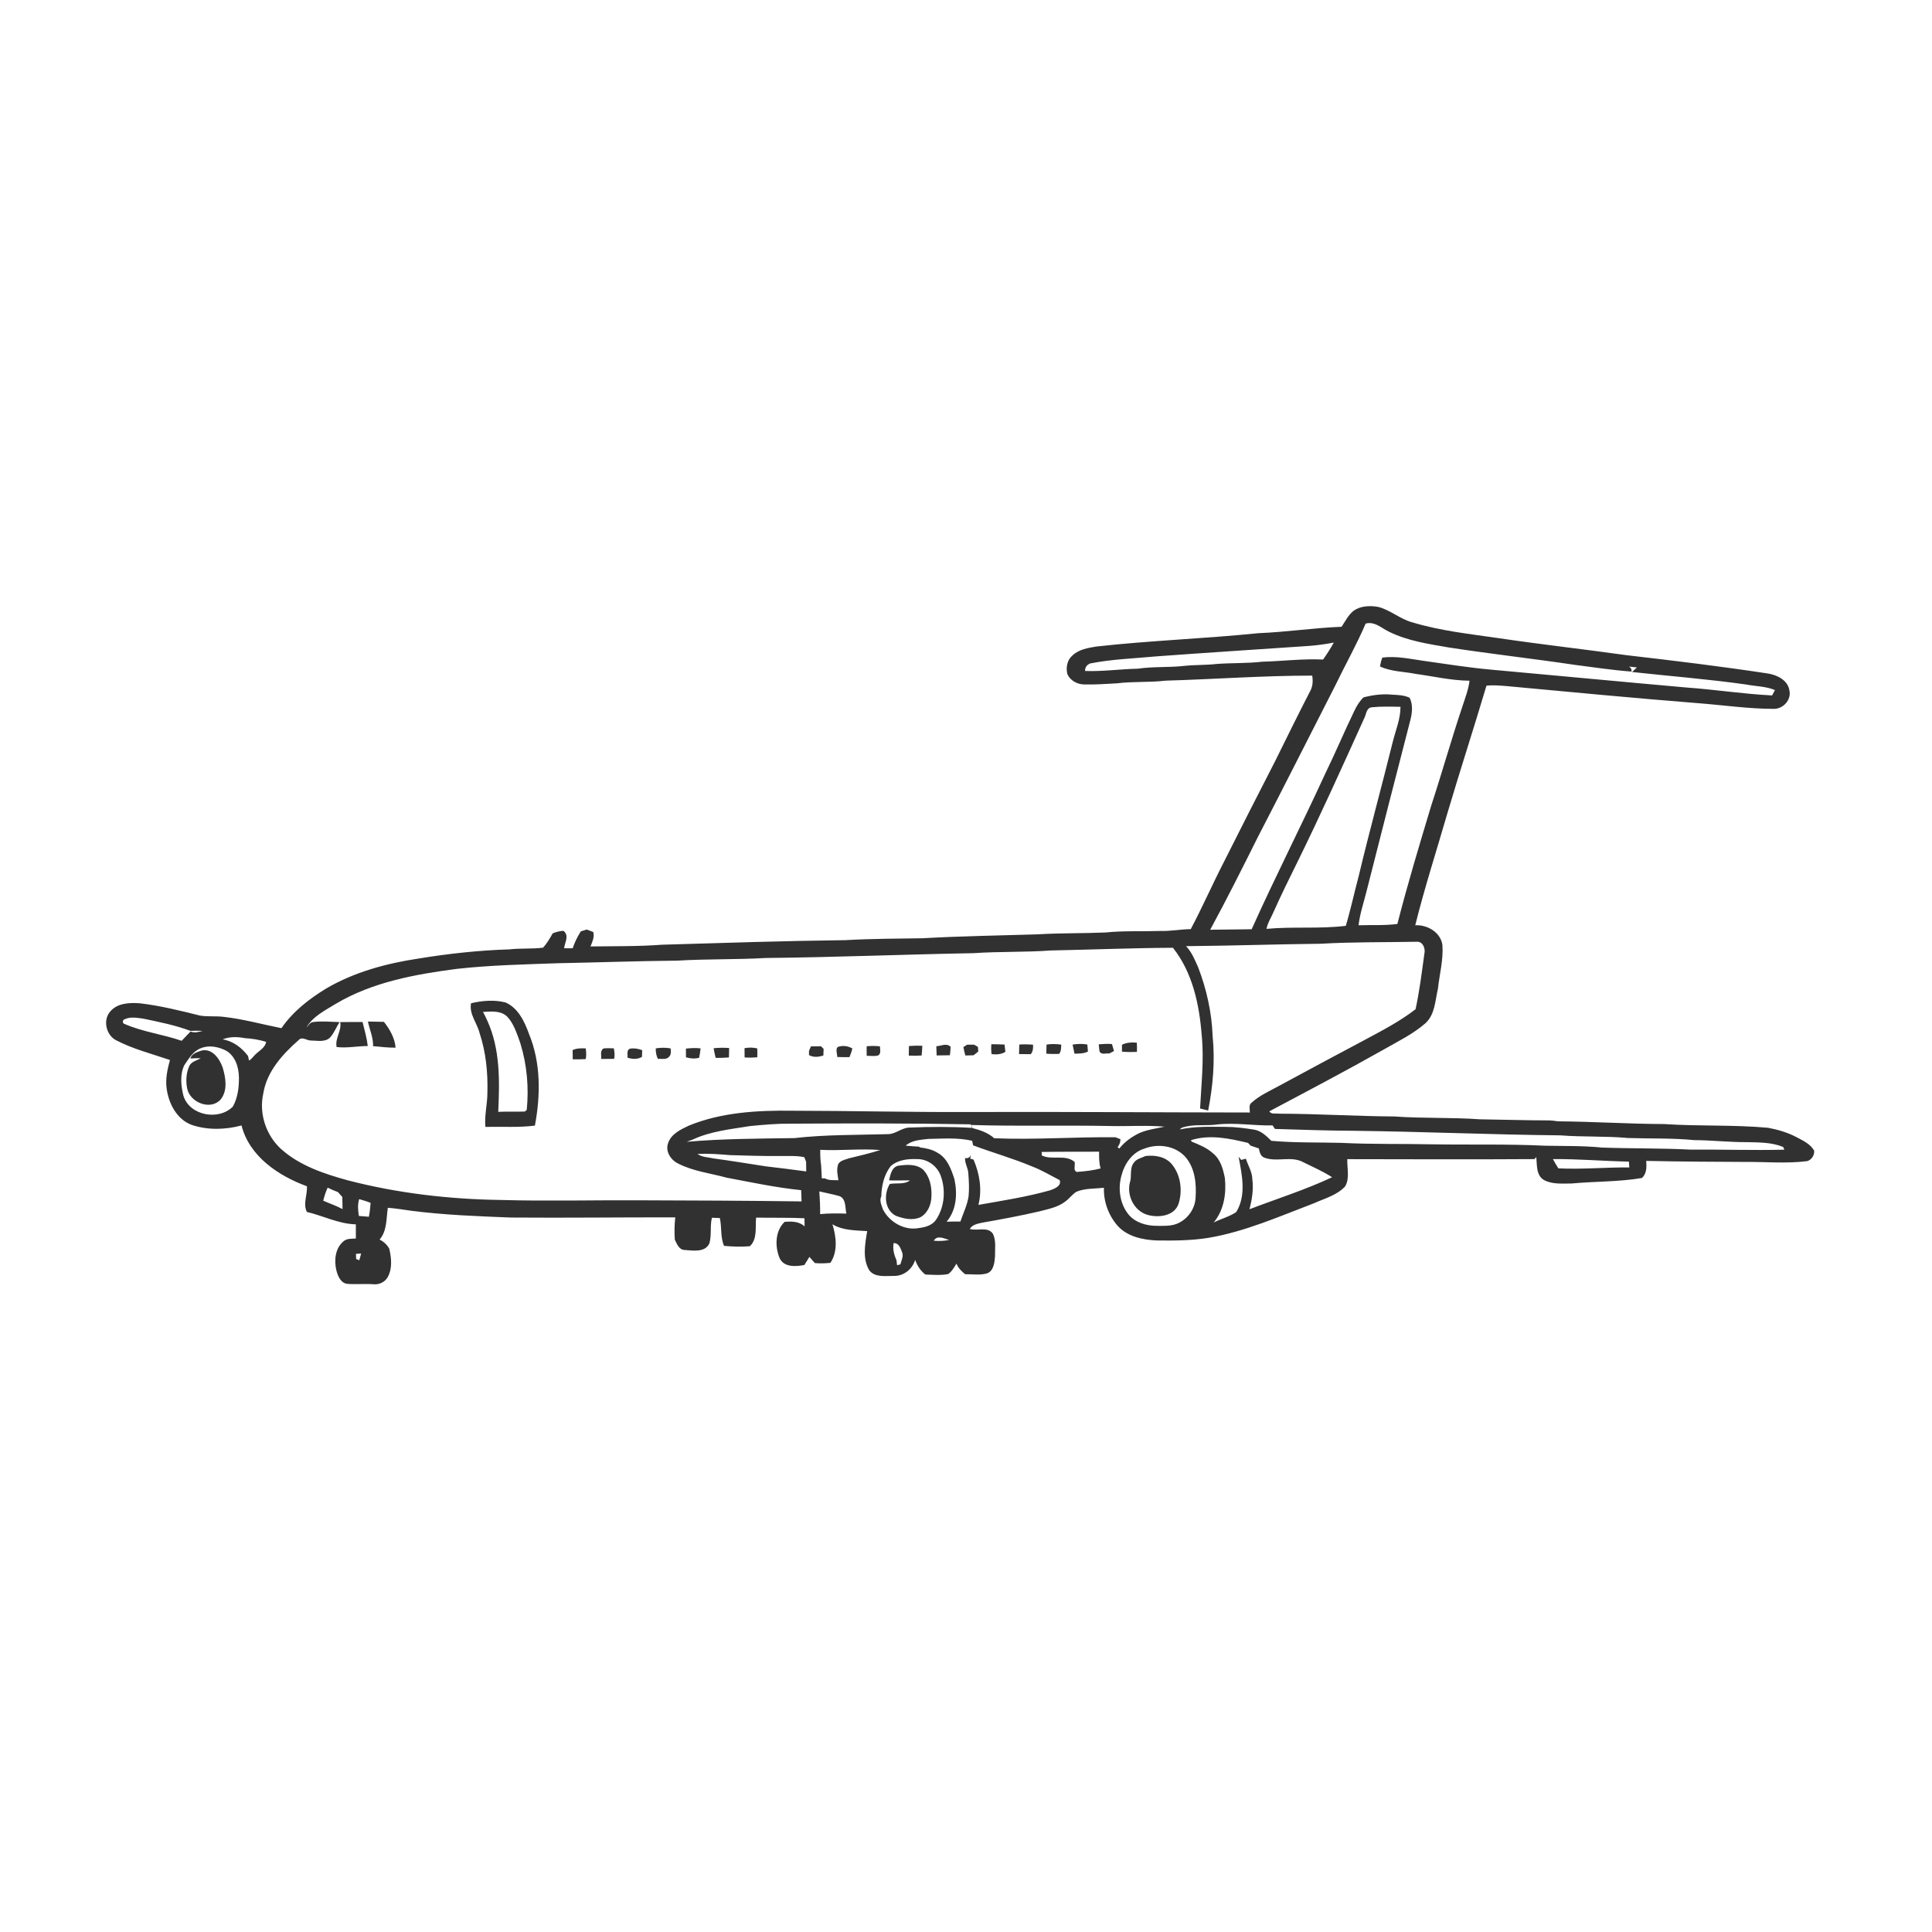 <svg xmlns="http://www.w3.org/2000/svg" width="1024pt" height="1024pt" viewBox="0 0 1024 1024" version="1.1">
<g id="#ffffffff">
<path fill="#ffffff" opacity="0" d=" M 0.00 0.00 L 1024.00 0.00 L 1024.00 1024.00 L 0.00 1024.00 L 0.00 0.00 M 717.50 323.67 C 714.65 325.90 713.04 329.25 711.07 332.20 C 696.34 332.79 681.73 335.01 667.00 335.60 C 638.42 338.51 609.69 339.48 581.13 342.67 C 576.69 343.41 571.86 344.15 568.46 347.38 C 565.67 349.71 564.86 353.72 565.70 357.15 C 567.13 360.78 571.18 362.85 574.97 362.78 C 580.64 362.91 586.31 362.48 591.97 362.18 C 600.49 361.12 609.11 361.78 617.64 360.77 C 643.60 360.01 669.51 358.08 695.50 358.09 C 695.96 360.93 695.82 363.93 694.33 366.46 C 688.07 378.62 682.03 390.88 675.99 403.14 C 666.79 421.00 657.70 438.92 648.68 456.88 C 642.63 468.64 637.31 480.77 631.13 492.46 C 625.72 492.51 620.39 493.61 614.98 493.43 C 605.31 493.74 595.61 493.25 585.98 494.23 C 573.99 494.76 561.97 494.48 549.99 495.22 C 529.67 495.86 509.34 496.14 489.05 497.29 C 475.39 497.51 461.73 497.51 448.10 498.30 C 415.69 498.69 383.30 499.76 350.90 500.72 C 338.28 501.67 325.61 501.45 312.97 501.64 C 313.93 499.19 315.19 496.67 314.44 493.98 C 313.28 493.55 312.13 493.11 310.99 492.67 C 309.93 492.99 308.88 493.31 307.83 493.65 C 306.06 496.46 304.58 499.45 303.53 502.61 C 302.01 502.60 300.48 502.59 298.97 502.59 C 299.39 499.43 301.87 495.77 298.60 493.34 C 296.66 493.50 294.75 493.91 292.96 494.69 C 291.43 497.33 289.91 500.04 287.81 502.29 C 281.94 503.04 275.93 502.51 270.03 503.18 C 253.90 503.69 237.82 505.43 221.90 508.04 C 204.86 510.59 187.86 515.17 172.89 523.92 C 163.84 529.45 155.22 536.11 149.18 544.95 C 138.92 542.93 128.80 540.08 118.39 538.93 C 114.27 538.44 110.11 538.96 106.01 538.28 C 95.49 535.65 84.90 533.03 74.11 531.76 C 68.62 531.36 61.95 531.62 58.25 536.34 C 54.46 540.85 56.31 548.64 61.47 551.32 C 70.51 556.04 80.47 558.54 90.07 561.82 C 88.74 566.77 87.59 571.90 88.34 577.04 C 89.42 584.98 93.74 593.32 101.64 596.23 C 110.13 599.09 119.42 598.80 128.01 596.51 C 132.18 612.95 147.62 623.23 162.66 628.74 C 163.02 633.28 160.45 638.06 162.66 642.36 C 171.34 644.40 179.57 648.73 188.61 648.92 C 188.61 651.42 188.59 653.93 188.61 656.44 C 186.37 656.62 183.81 656.30 182.02 657.96 C 177.62 661.61 177.00 668.20 178.32 673.44 C 179.07 676.39 180.67 680.13 184.14 680.48 C 188.75 680.81 193.39 680.35 198.01 680.68 C 201.04 680.99 204.13 679.47 205.58 676.76 C 208.03 672.15 207.46 666.73 206.32 661.83 C 205.15 659.70 203.35 658.07 201.20 656.99 C 205.22 652.34 204.69 645.86 205.56 640.15 C 209.75 640.46 213.90 641.15 218.06 641.74 C 235.52 643.98 253.13 644.63 270.71 645.32 C 299.77 645.55 328.84 645.18 357.91 645.22 C 357.46 649.15 357.40 653.11 357.66 657.06 C 358.79 659.30 359.93 662.52 362.95 662.52 C 367.37 662.83 373.75 663.97 376.00 658.96 C 377.26 654.57 376.23 649.87 377.33 645.43 C 378.72 645.48 380.12 645.53 381.53 645.59 C 382.64 650.46 381.73 655.69 383.77 660.33 C 388.32 660.76 392.90 660.91 397.46 660.52 C 401.56 656.62 400.23 650.41 400.76 645.35 C 409.30 645.55 417.85 645.27 426.39 645.71 C 426.40 646.79 426.43 648.95 426.45 650.03 C 423.58 647.31 419.55 647.30 415.87 647.61 C 410.78 652.42 410.64 660.75 413.23 666.87 C 415.53 671.81 421.81 671.32 426.30 670.49 C 427.23 669.07 428.13 667.63 428.99 666.17 C 429.96 667.26 430.93 668.34 431.89 669.45 C 434.64 669.70 437.40 669.63 440.14 669.32 C 444.15 663.30 443.26 655.45 441.20 648.90 C 446.79 652.24 453.36 652.08 459.64 652.52 C 458.50 659.32 456.99 667.10 460.77 673.35 C 463.91 677.30 469.67 676.19 474.11 676.26 C 479.19 676.25 483.61 672.57 485.04 667.78 C 486.14 670.80 487.88 673.54 490.45 675.53 C 494.48 675.65 498.57 676.06 502.55 675.28 C 504.53 673.90 505.72 671.72 506.96 669.73 C 507.83 672.06 509.64 673.81 511.54 675.36 C 515.38 675.30 519.35 676.00 523.10 674.93 C 526.64 673.70 527.10 669.29 527.37 666.09 C 527.28 662.03 528.10 657.61 526.22 653.84 C 523.36 649.94 517.99 652.58 514.01 651.37 C 515.33 649.06 518.09 648.62 520.45 648.07 C 530.66 646.27 540.86 644.39 550.95 642.04 C 555.69 640.78 560.78 639.89 564.72 636.75 C 566.80 635.25 568.30 633.06 570.47 631.68 C 575.07 629.73 580.23 630.13 585.10 629.52 C 584.86 636.85 587.52 644.16 592.34 649.67 C 597.52 655.44 605.60 657.13 613.03 657.47 C 622.11 657.61 631.25 657.53 640.25 656.13 C 659.82 652.86 678.07 644.72 696.51 637.72 C 702.15 635.16 708.64 633.52 712.96 628.80 C 715.50 624.47 713.91 619.13 714.09 614.38 C 747.16 614.42 780.23 614.58 813.31 614.35 C 813.55 614.08 814.03 613.53 814.27 613.26 C 814.68 617.45 814.12 623.01 818.37 625.45 C 822.84 627.84 828.16 627.27 833.06 627.27 C 845.43 626.12 857.96 626.44 870.24 624.37 C 872.86 622.03 872.72 618.52 872.54 615.30 C 890.02 615.66 907.50 615.80 924.99 615.85 C 935.93 615.75 946.92 616.81 957.83 615.42 C 960.15 614.77 961.79 612.26 961.54 609.85 C 959.52 606.35 955.70 604.56 952.27 602.76 C 947.54 600.25 942.36 598.73 937.13 597.75 C 918.79 596.07 900.34 597.00 881.98 595.77 C 863.23 595.71 844.53 594.46 825.78 594.33 C 824.18 594.11 822.58 593.86 820.98 593.84 C 808.74 593.83 796.51 593.41 784.28 593.25 C 769.23 592.17 754.10 592.84 739.06 591.75 C 718.70 591.63 698.40 590.31 678.04 590.28 C 676.28 590.00 673.91 590.82 672.76 589.03 C 693.06 578.25 713.42 567.56 733.44 556.25 C 740.96 551.94 748.89 548.11 755.48 542.37 C 760.61 537.71 760.64 530.36 762.13 524.08 C 762.96 516.37 765.07 508.71 764.51 500.92 C 763.59 494.13 756.57 490.08 750.11 490.41 C 755.07 470.44 761.42 450.86 767.13 431.09 C 773.83 408.47 781.12 386.03 787.86 363.43 C 791.22 363.03 794.60 363.35 797.96 363.59 C 831.98 366.73 865.98 370.02 900.03 372.70 C 913.36 373.73 926.65 375.69 940.04 375.71 C 945.05 375.85 949.56 370.97 948.43 365.95 C 947.61 360.53 941.97 357.76 937.07 356.98 C 912.10 353.17 887.01 350.14 861.92 347.24 C 839.65 344.11 817.29 341.63 795.04 338.34 C 779.44 336.06 763.63 334.43 748.49 329.84 C 742.05 328.10 736.96 323.34 730.52 321.68 C 726.15 320.92 721.26 321.06 717.50 323.67 Z" />
<path fill="#ffffff" opacity="0" d=" M 723.82 330.52 C 728.60 329.18 732.26 332.97 736.25 334.85 C 746.11 339.72 757.13 341.30 767.85 343.17 C 790.18 346.60 812.63 349.11 834.96 352.43 C 844.87 353.70 854.77 355.20 864.74 355.96 C 864.90 354.80 864.39 353.84 863.40 353.28 C 864.80 353.42 866.17 353.64 867.60 353.75 C 866.72 354.55 865.86 355.35 865.02 356.17 C 885.17 358.38 905.40 359.96 925.48 362.80 C 930.56 363.80 935.94 363.71 940.77 365.75 C 940.39 366.46 939.63 367.88 939.25 368.59 C 924.13 367.85 909.13 365.49 894.04 364.41 C 859.51 361.36 825.00 358.05 790.48 354.94 C 778.51 353.88 766.65 351.95 754.75 350.29 C 747.44 349.25 740.09 347.58 732.67 348.53 C 732.07 350.05 731.68 351.63 731.46 353.25 C 737.32 356.00 743.96 355.90 750.21 357.16 C 759.75 358.45 769.21 360.71 778.88 360.79 C 778.33 365.40 776.63 369.76 775.20 374.15 C 769.30 391.71 764.30 409.55 758.53 427.15 C 752.29 447.93 746.00 468.70 740.64 489.72 C 733.81 490.62 726.92 490.18 720.06 490.41 C 720.77 484.35 722.75 478.55 724.23 472.65 C 731.93 442.43 739.58 412.19 747.43 382.01 C 748.49 378.03 749.03 373.67 747.16 369.85 C 744.24 368.42 740.99 368.35 737.83 368.19 C 732.78 367.65 727.59 368.36 722.69 369.62 C 720.57 371.65 719.07 374.19 717.81 376.81 C 712.47 387.84 707.74 399.15 702.35 410.16 C 689.68 437.76 675.84 464.81 663.41 492.52 C 656.08 492.61 648.75 492.68 641.43 492.78 C 650.24 476.55 658.52 460.02 666.77 443.50 C 680.57 416.88 694.05 390.09 707.70 363.39 C 712.99 352.39 719.02 341.75 723.82 330.52 Z" />
<path fill="#ffffff" opacity="0" d=" M 693.99 342.34 C 698.33 341.98 702.67 341.42 706.94 340.57 C 705.25 343.70 703.29 346.66 701.26 349.57 C 690.44 349.05 679.68 350.44 668.88 350.73 C 660.89 351.64 652.83 351.32 644.82 351.91 C 639.20 352.57 633.52 352.33 627.90 352.91 C 619.66 353.87 611.32 353.20 603.11 354.42 C 593.77 354.61 584.48 355.98 575.12 355.63 C 575.03 353.66 576.09 352.40 577.78 351.65 C 589.35 349.36 601.19 349.00 612.91 347.89 C 639.93 345.90 666.96 344.19 693.99 342.34 Z" />
<path fill="#ffffff" opacity="0" d=" M 722.95 380.95 C 724.15 378.89 724.03 375.32 726.91 374.89 C 732.01 374.36 737.16 374.53 742.29 374.63 C 742.31 381.01 739.76 386.95 738.23 393.04 C 732.36 416.84 725.81 440.48 720.14 464.34 C 717.79 473.11 715.91 482.01 713.30 490.71 C 699.36 492.43 685.23 491.00 671.26 492.32 C 671.92 488.96 673.89 486.09 675.19 482.97 C 679.01 474.38 683.19 465.96 687.35 457.53 C 699.79 432.28 711.34 406.59 722.95 380.95 Z" />
<path fill="#ffffff" opacity="0" d=" M 700.00 500.21 C 716.94 499.21 733.93 499.48 750.89 499.15 C 754.24 498.91 755.65 502.93 754.92 505.66 C 753.58 515.44 752.38 525.27 750.27 534.92 C 741.91 541.41 732.45 546.26 723.17 551.27 C 708.01 559.31 692.89 567.40 677.82 575.59 C 672.89 578.29 667.61 580.59 663.42 584.40 C 661.67 585.59 662.49 587.90 662.45 589.65 C 612.64 589.61 562.83 589.21 513.01 589.39 C 482.01 589.52 451.02 588.74 420.02 588.71 C 401.53 588.46 382.47 589.51 365.15 596.58 C 360.79 598.64 355.66 601.01 354.08 605.99 C 352.55 610.33 355.59 614.89 359.48 616.73 C 367.49 620.85 376.58 621.83 385.17 624.20 C 398.27 626.65 411.36 629.48 424.63 630.81 C 424.71 632.79 424.76 634.77 424.85 636.77 C 395.58 636.38 366.31 636.26 337.04 636.18 C 313.35 636.08 289.66 636.69 265.99 636.02 C 238.50 635.66 210.94 632.51 184.30 625.59 C 171.77 622.14 158.85 617.85 148.99 609.02 C 141.02 601.76 137.16 590.22 139.53 579.66 C 141.38 567.94 149.73 558.77 158.32 551.23 C 160.17 549.16 162.71 551.66 164.94 551.50 C 168.21 551.53 172.19 552.49 174.84 550.00 C 177.08 547.62 178.20 544.45 179.97 541.74 C 175.26 541.60 170.51 541.08 165.81 541.72 C 164.20 541.96 163.45 543.63 162.39 544.66 C 165.73 538.73 172.38 535.50 178.03 532.01 C 197.43 520.50 220.00 516.42 242.07 513.53 C 259.96 511.54 277.98 511.16 295.96 510.52 C 316.96 510.13 337.94 509.34 358.95 509.16 C 374.60 508.21 390.30 508.65 405.94 507.75 C 442.65 507.39 479.32 505.85 516.02 505.20 C 529.66 504.25 543.38 504.77 557.03 503.77 C 578.58 503.34 600.12 502.45 621.68 502.34 C 632.07 515.39 635.67 532.42 636.93 548.70 C 638.23 561.64 636.71 574.60 636.07 587.53 C 637.14 587.80 639.28 588.33 640.35 588.60 C 642.91 575.62 644.05 562.24 642.71 549.05 C 642.26 536.63 639.51 524.33 635.07 512.74 C 633.29 508.80 631.67 504.64 628.63 501.48 C 652.42 501.30 676.20 500.44 700.00 500.21 M 249.67 531.74 C 248.55 537.50 252.87 542.20 254.18 547.51 C 257.54 557.64 258.62 568.39 258.33 579.02 C 258.37 585.13 256.69 591.16 257.26 597.28 C 266.00 597.07 274.81 597.70 283.51 596.60 C 286.53 580.50 286.72 563.28 280.35 547.93 C 278.01 541.42 274.64 534.26 267.95 531.33 C 262.00 529.80 255.61 530.34 249.67 531.74 M 195.00 541.44 C 195.93 545.79 197.86 549.95 197.75 554.49 C 201.71 554.87 205.68 555.30 209.67 555.29 C 209.28 550.25 206.57 545.48 203.47 541.60 C 200.64 541.56 197.82 541.47 195.00 541.44 M 180.31 541.72 C 181.23 546.26 177.48 550.26 178.40 554.94 C 183.89 555.62 189.42 554.43 194.93 554.41 C 194.42 550.09 193.21 545.90 192.16 541.69 C 188.21 541.63 184.26 541.74 180.31 541.72 M 512.63 553.69 C 512.13 554.01 511.12 554.64 510.62 554.96 C 510.88 556.47 511.24 557.95 511.67 559.43 C 513.11 559.38 514.56 559.34 516.02 559.31 C 516.84 558.64 517.67 557.97 518.51 557.31 C 518.44 556.49 518.39 555.68 518.33 554.87 C 517.82 554.58 516.79 553.99 516.27 553.69 C 515.05 553.68 513.84 553.68 512.63 553.69 M 540.25 553.62 C 540.17 555.30 540.13 556.98 540.11 558.68 C 542.17 558.72 544.25 558.73 546.33 558.74 C 547.51 557.27 547.68 555.48 547.51 553.67 C 545.09 553.50 542.66 553.47 540.25 553.62 M 554.69 553.64 C 554.62 555.24 554.57 556.84 554.56 558.45 C 556.83 558.68 559.12 558.63 561.41 558.59 C 562.45 557.14 562.42 555.36 562.48 553.67 C 559.89 553.32 557.27 553.22 554.69 553.64 M 568.50 553.64 C 568.82 555.24 569.16 556.85 569.50 558.46 C 571.92 558.43 574.41 558.46 576.63 557.35 C 576.52 556.10 576.41 554.85 576.31 553.62 C 573.72 553.12 571.09 553.27 568.50 553.64 M 582.38 553.50 C 582.49 554.74 582.53 555.99 582.77 557.23 C 583.70 559.28 586.24 558.11 587.99 558.36 C 588.60 558.03 589.82 557.38 590.43 557.06 C 590.11 555.82 589.76 554.59 589.38 553.39 C 587.05 553.11 584.70 553.36 582.38 553.50 M 594.69 553.73 C 594.68 554.64 594.67 556.48 594.66 557.39 C 597.30 557.64 599.95 557.65 602.60 557.50 C 602.66 555.88 602.64 554.26 602.53 552.65 C 599.84 552.37 597.15 552.53 594.69 553.73 M 429.81 554.61 C 429.56 555.20 429.05 556.37 428.79 556.96 C 428.78 557.70 428.78 558.45 428.78 559.21 C 431.19 560.57 433.87 560.25 436.41 559.42 C 436.44 558.25 436.48 557.09 436.53 555.94 C 436.19 555.59 435.51 554.89 435.17 554.54 C 433.38 554.53 431.59 554.56 429.81 554.61 M 444.00 554.92 C 442.72 556.35 443.79 558.50 443.75 560.23 C 445.90 560.33 448.07 560.32 450.23 560.30 C 450.88 558.81 451.41 557.28 451.76 555.71 C 449.42 554.33 446.56 553.99 444.00 554.92 M 459.36 554.53 C 459.31 556.22 459.32 557.90 459.38 559.60 C 461.39 559.58 463.50 559.96 465.47 559.40 C 467.16 558.32 466.39 556.19 466.38 554.57 C 464.04 554.32 461.69 554.31 459.36 554.53 M 496.27 554.53 C 496.31 556.15 496.37 557.77 496.44 559.41 C 498.78 559.40 501.12 559.37 503.46 559.30 C 503.68 557.81 503.80 556.31 503.83 554.82 C 501.76 552.68 498.73 554.40 496.27 554.53 M 525.55 558.70 C 528.07 559.02 530.66 558.87 532.89 557.50 C 532.77 556.53 532.54 554.60 532.42 553.63 C 530.09 553.52 527.76 553.47 525.44 553.45 C 525.27 555.20 525.33 556.95 525.55 558.70 M 303.50 556.57 C 303.50 558.19 303.52 559.82 303.57 561.46 C 305.86 561.51 308.15 561.45 310.45 561.34 C 310.84 559.46 310.72 557.55 310.45 555.67 C 308.09 555.59 305.68 555.53 303.50 556.57 M 347.56 555.66 C 347.53 557.59 347.82 559.51 348.71 561.26 C 350.74 561.02 353.46 561.88 354.80 559.86 C 355.88 558.71 355.51 557.08 355.47 555.68 C 352.85 555.19 350.18 555.24 347.56 555.66 M 363.56 555.78 C 363.55 557.31 363.55 558.85 363.57 560.39 C 365.85 561.07 368.24 561.26 370.57 560.64 C 370.88 558.99 371.15 557.34 371.34 555.67 C 368.75 555.33 366.14 555.51 363.56 555.78 M 378.24 555.58 C 378.54 557.28 378.87 559.00 379.31 560.69 C 381.66 560.74 384.01 560.67 386.35 560.47 C 386.39 558.79 386.42 557.13 386.46 555.47 C 383.72 555.26 380.97 555.30 378.24 555.58 M 394.61 555.56 C 394.62 557.19 394.64 558.83 394.66 560.47 C 396.90 560.62 399.15 560.57 401.39 560.36 C 401.43 558.79 401.42 557.23 401.37 555.68 C 399.14 555.15 396.85 555.12 394.61 555.56 M 481.76 554.41 C 481.72 556.10 481.68 557.79 481.67 559.49 C 483.94 559.59 486.22 559.57 488.49 559.44 C 488.67 557.71 488.79 555.99 488.85 554.27 C 486.48 554.19 484.12 554.22 481.76 554.41 M 319.92 555.70 C 317.88 556.84 318.83 559.38 318.64 561.27 C 320.93 561.28 323.22 561.25 325.51 561.21 C 325.93 559.35 325.67 557.47 325.36 555.64 C 323.54 555.60 321.72 555.50 319.92 555.70 M 333.93 555.82 C 331.88 556.57 332.84 558.92 332.58 560.57 C 335.11 561.43 337.87 561.57 340.26 560.18 C 340.29 559.29 340.35 557.53 340.38 556.65 C 338.34 555.81 336.12 555.45 333.93 555.82 Z" />
<path fill="#ffffff" opacity="0" d=" M 256.00 536.35 C 260.35 536.07 265.65 535.53 268.98 538.99 C 271.84 542.13 273.36 546.21 274.82 550.13 C 275.17 551.12 275.52 552.13 275.85 553.14 C 279.33 564.46 280.35 576.47 279.19 588.24 C 278.94 588.46 278.43 588.92 278.17 589.14 C 273.47 589.32 268.76 589.06 264.07 589.30 C 264.84 573.00 265.18 555.95 258.19 540.79 C 257.55 539.27 256.79 537.79 256.00 536.35 Z" />
<path fill="#ffffff" opacity="0" d=" M 66.25 540.17 C 69.27 538.74 72.80 539.50 75.99 539.91 C 84.40 541.69 92.89 543.35 100.96 546.39 C 103.10 546.29 105.24 546.27 107.38 546.40 C 105.30 546.96 103.09 547.62 101.00 546.71 C 99.42 548.35 97.87 550.02 96.28 551.65 C 86.39 548.21 75.76 546.97 66.12 542.76 C 64.73 542.56 64.84 540.30 66.25 540.17 Z" />
<path fill="#ffffff" opacity="0" d=" M 117.99 550.89 C 121.76 549.37 125.83 549.49 129.75 550.24 C 133.59 550.45 137.38 551.08 141.07 552.20 C 140.61 554.97 138.10 556.47 136.14 558.16 C 134.65 559.36 133.67 561.12 132.00 562.12 C 131.87 561.51 131.60 560.29 131.46 559.68 C 128.09 555.29 123.58 551.78 117.99 550.89 Z" />
<path fill="#ffffff" opacity="0" d=" M 106.39 555.61 C 110.62 553.80 115.52 554.75 119.52 556.71 C 124.63 559.42 126.57 565.57 126.64 571.01 C 126.70 576.28 126.03 581.85 123.43 586.50 C 115.98 594.10 100.45 591.37 97.22 580.75 C 95.91 575.51 95.29 569.50 97.71 564.51 C 100.08 561.13 102.31 557.13 106.39 555.61 M 100.93 561.04 C 102.75 560.86 104.59 560.82 106.42 560.96 C 104.25 562.08 101.32 562.66 100.26 565.15 C 98.68 568.82 98.40 573.02 99.21 576.92 C 100.64 584.32 111.52 588.75 116.93 582.77 C 120.78 578.00 119.65 571.27 118.03 565.85 C 116.40 561.19 112.54 555.53 106.82 556.81 C 104.54 557.64 101.62 558.37 100.93 561.04 Z" />
<path fill="#ffffff" opacity="0" d=" M 397.54 596.84 C 404.68 596.13 411.85 595.51 419.04 595.57 C 450.86 595.39 482.69 595.33 514.50 595.92 L 515.25 597.80 C 504.16 597.14 493.05 597.19 481.96 597.63 C 477.99 597.73 474.91 600.91 470.99 601.11 C 454.32 601.59 437.61 601.33 421.01 603.22 C 401.98 603.49 382.93 603.52 363.95 605.18 C 364.99 604.79 366.01 604.40 367.06 604.04 C 376.62 599.55 387.24 598.52 397.54 596.84 Z" />
<path fill="#ffffff" opacity="0" d=" M 629.02 597.01 C 634.28 595.91 639.70 596.75 645.00 596.01 C 654.82 594.90 664.65 596.71 674.49 596.48 C 674.81 596.95 675.44 597.89 675.75 598.36 C 689.81 598.79 703.87 599.28 717.94 599.34 C 754.30 599.80 790.63 601.39 827.00 601.76 C 838.95 602.70 850.98 602.07 862.92 603.17 C 874.61 603.56 886.35 603.14 898.00 604.29 C 907.34 604.33 916.64 605.42 925.98 605.36 C 932.41 605.51 939.06 605.42 945.11 607.92 C 945.27 608.28 945.58 609.00 945.74 609.36 C 929.19 609.76 912.63 609.20 896.07 609.32 C 880.41 608.52 864.72 608.80 849.05 608.23 C 839.08 607.24 829.04 607.44 819.03 607.26 C 799.02 606.28 778.97 606.84 758.94 606.51 C 742.93 606.17 726.91 606.55 710.92 605.74 C 698.56 605.42 686.14 605.76 673.84 604.66 C 671.27 602.17 668.54 599.40 664.86 598.76 C 659.93 597.97 654.97 597.30 649.97 597.27 C 641.75 597.21 633.45 596.89 625.37 598.62 C 626.23 597.44 627.71 597.35 629.02 597.01 Z" />
<path fill="#ffffff" opacity="0" d=" M 514.75 596.26 C 539.47 597.04 564.20 596.30 588.92 596.82 C 598.36 597.02 607.83 596.35 617.24 597.15 C 612.86 598.16 608.31 598.66 604.15 600.44 C 599.97 602.37 596.14 605.14 593.25 608.75 C 592.91 608.51 592.60 608.27 592.32 608.01 C 593.32 606.84 593.83 605.43 593.86 603.78 C 593.19 603.53 591.85 603.02 591.19 602.77 C 569.77 602.53 548.36 604.19 526.96 603.30 C 523.78 600.42 519.55 598.98 515.47 597.91 L 514.75 596.26 Z" />
<path fill="#ffffff" opacity="0" d=" M 480.02 607.21 C 483.24 604.33 487.89 604.14 491.99 603.65 C 499.73 603.52 507.64 602.87 515.25 604.63 C 515.38 605.24 515.64 606.45 515.77 607.05 C 526.08 610.94 536.75 613.91 546.93 618.20 C 552.04 620.11 556.74 623.00 561.62 625.46 C 562.83 628.56 558.86 630.08 556.59 630.88 C 544.14 634.41 531.30 636.36 518.57 638.62 C 520.65 630.57 519.20 622.15 516.01 614.61 C 515.57 614.49 514.68 614.23 514.24 614.10 C 514.32 613.56 514.49 612.48 514.58 611.94 C 514.16 613.43 513.14 614.05 511.51 613.80 C 511.33 616.63 513.11 619.09 513.23 621.89 C 513.54 625.93 513.78 630.00 513.37 634.05 C 512.69 638.72 510.53 642.98 509.04 647.43 C 506.59 647.45 504.15 647.44 501.71 647.52 C 507.00 641.38 507.52 632.64 505.87 625.04 C 504.22 619.73 502.05 613.78 496.87 610.97 C 494.11 609.26 490.89 608.56 487.71 608.18 L 487.08 607.76 C 484.72 607.61 482.36 607.47 480.02 607.21 Z" />
<path fill="#ffffff" opacity="0" d=" M 631.25 604.32 C 641.18 601.15 651.68 603.41 661.50 605.77 C 661.84 606.13 662.52 606.87 662.87 607.23 C 664.31 607.68 665.76 608.17 667.21 608.68 C 667.59 610.54 668.05 612.80 670.07 613.56 C 676.71 616.13 684.43 612.45 690.85 616.04 C 695.96 618.57 701.24 620.85 706.04 623.96 C 691.86 630.63 676.85 635.34 662.22 640.93 C 663.63 635.75 664.45 630.33 663.76 624.97 C 663.67 621.08 661.47 617.75 660.34 614.13 C 659.72 614.30 658.47 614.63 657.85 614.79 C 657.51 614.36 656.82 613.49 656.47 613.05 C 658.28 622.66 660.71 633.55 655.21 642.44 C 651.56 644.88 647.18 645.99 643.26 647.95 C 648.69 641.49 650.05 632.68 649.22 624.50 C 648.29 619.66 646.90 614.41 642.83 611.23 C 639.61 608.26 635.48 606.71 631.52 605.04 C 631.45 604.86 631.32 604.50 631.25 604.32 Z" />
<path fill="#ffffff" opacity="0" d=" M 606.56 608.79 C 613.73 606.01 622.66 607.19 628.04 612.94 C 633.38 618.85 634.21 627.31 633.68 634.93 C 633.36 640.45 629.92 645.55 625.01 648.05 C 621.33 650.04 617.00 649.69 612.97 649.72 C 607.57 649.70 601.79 648.03 598.21 643.78 C 593.54 638.09 592.45 630.08 594.38 623.10 C 595.99 616.83 600.12 610.75 606.56 608.79 M 607.18 612.71 C 605.03 613.74 602.36 614.18 600.93 616.29 C 598.54 619.34 600.06 623.52 598.80 626.98 C 597.23 633.88 601.10 641.69 608.00 643.84 C 613.89 645.61 622.64 644.62 624.74 637.79 C 626.85 630.85 625.77 622.61 621.01 616.97 C 617.66 613.01 612.08 612.12 607.18 612.71 Z" />
<path fill="#ffffff" opacity="0" d=" M 434.75 609.42 C 445.35 610.03 455.95 608.67 466.55 609.55 C 461.11 611.26 455.58 612.59 450.05 613.91 C 447.88 614.76 444.53 615.10 444.03 617.88 C 443.37 620.40 444.02 623.01 444.38 625.54 C 441.96 625.43 439.37 625.78 437.17 624.56 C 436.77 624.56 435.97 624.57 435.57 624.57 C 435.48 622.30 435.37 620.04 435.23 617.78 C 434.78 615.01 434.72 612.21 434.75 609.42 Z" />
<path fill="#ffffff" opacity="0" d=" M 552.10 610.56 C 562.25 610.37 572.40 610.50 582.55 610.42 C 582.53 613.39 582.46 616.42 583.36 619.29 C 579.26 620.37 575.03 620.83 570.81 621.15 C 568.58 620.51 570.05 617.52 569.56 615.86 C 564.70 611.64 557.71 615.10 552.17 612.41 C 552.15 611.95 552.12 611.02 552.10 610.56 Z" />
<path fill="#ffffff" opacity="0" d=" M 369.72 611.62 C 375.49 611.29 381.26 611.78 387.01 612.24 C 395.67 612.50 404.33 612.78 413.00 612.71 C 417.43 612.81 421.91 612.39 426.29 613.33 C 426.53 613.93 427.02 615.14 427.26 615.74 C 427.27 617.45 427.29 619.16 427.31 620.88 C 420.15 619.89 412.98 619.02 405.80 618.17 C 396.58 616.76 387.37 615.22 378.13 613.98 C 375.31 613.31 372.11 613.43 369.72 611.62 Z" />
<path fill="#ffffff" opacity="0" d=" M 472.06 618.11 C 475.80 614.73 481.20 614.15 486.05 614.35 C 491.56 614.22 496.76 618.02 498.60 623.17 C 501.33 630.66 500.68 639.56 496.25 646.29 C 494.31 649.39 490.55 650.47 487.12 650.87 C 479.48 652.40 471.47 647.83 467.99 641.05 C 467.29 638.85 465.94 636.35 467.11 634.08 C 467.22 628.47 468.58 622.61 472.06 618.11 M 471.25 625.62 C 474.93 625.81 478.61 625.55 482.30 625.62 C 479.44 627.97 475.05 626.85 471.59 627.53 C 468.35 632.89 468.73 641.29 474.85 644.41 C 478.97 645.95 483.83 647.07 487.99 645.07 C 491.82 642.87 493.63 638.28 493.68 634.02 C 493.94 628.99 492.79 623.51 489.15 619.83 C 485.54 616.83 480.42 617.26 476.08 617.86 C 472.57 618.68 471.90 622.66 471.25 625.62 Z" />
<path fill="#ffffff" opacity="0" d=" M 823.07 614.34 C 836.52 614.23 849.92 615.41 863.35 615.68 C 863.41 616.70 863.49 617.72 863.57 618.76 C 851.03 618.66 838.51 619.87 825.97 619.25 C 824.95 617.64 823.96 616.02 823.07 614.34 Z" />
<path fill="#ffffff" opacity="0" d=" M 171.32 636.39 C 171.93 634.03 172.62 631.69 173.66 629.48 C 175.44 630.35 177.26 631.15 179.12 631.84 C 179.89 632.69 180.66 633.54 181.43 634.41 C 181.50 636.55 181.55 638.70 181.56 640.86 C 178.28 639.08 174.73 637.90 171.32 636.39 Z" />
<path fill="#ffffff" opacity="0" d=" M 434.26 631.46 C 437.84 632.33 441.48 632.98 445.02 633.99 C 448.53 635.51 447.88 640.12 448.59 643.24 C 443.95 643.10 439.31 643.04 434.69 643.51 C 434.73 639.49 434.54 635.47 434.26 631.46 Z" />
<path fill="#ffffff" opacity="0" d=" M 190.36 635.56 C 192.40 636.14 194.46 636.73 196.43 637.55 C 196.25 640.01 195.98 642.47 195.51 644.90 C 193.74 644.78 191.97 644.62 190.21 644.48 C 189.74 641.52 189.48 638.46 190.36 635.56 Z" />
<path fill="#ffffff" opacity="0" d=" M 494.94 657.61 C 496.65 654.45 500.46 656.45 503.04 657.21 C 500.37 657.74 497.64 657.87 494.94 657.61 Z" />
<path fill="#ffffff" opacity="0" d=" M 473.63 658.88 C 476.54 658.74 477.37 661.79 478.21 663.96 C 478.93 666.07 477.72 668.14 477.21 670.15 C 476.77 670.26 475.90 670.48 475.47 670.59 C 475.39 669.95 475.24 668.66 475.16 668.01 C 473.90 665.13 473.06 662.03 473.63 658.88 Z" />
<path fill="#ffffff" opacity="0" d=" M 188.68 664.54 C 189.59 664.48 190.49 664.44 191.41 664.41 C 191.08 665.59 190.75 666.76 190.43 667.96 C 190.01 667.79 189.17 667.45 188.76 667.28 C 188.73 666.36 188.70 665.44 188.68 664.54 Z" />
</g>
<g id="#313131ff">
<path fill="#313131" opacity="1.00" d=" M 717.50 323.67 C 721.26 321.06 726.15 320.92 730.52 321.68 C 736.96 323.34 742.05 328.10 748.49 329.84 C 763.63 334.43 779.44 336.06 795.04 338.34 C 817.29 341.63 839.65 344.11 861.92 347.24 C 887.01 350.14 912.10 353.17 937.07 356.98 C 941.97 357.76 947.61 360.53 948.43 365.95 C 949.56 370.97 945.05 375.85 940.04 375.71 C 926.65 375.69 913.36 373.73 900.03 372.70 C 865.98 370.02 831.98 366.73 797.96 363.59 C 794.60 363.35 791.22 363.03 787.86 363.43 C 781.12 386.03 773.83 408.47 767.13 431.09 C 761.42 450.86 755.07 470.44 750.11 490.41 C 756.57 490.08 763.59 494.13 764.51 500.92 C 765.07 508.71 762.96 516.37 762.13 524.08 C 760.64 530.36 760.61 537.71 755.48 542.37 C 748.89 548.11 740.96 551.94 733.44 556.25 C 713.42 567.56 693.06 578.25 672.76 589.03 C 673.91 590.82 676.28 590.00 678.04 590.28 C 698.40 590.31 718.70 591.63 739.06 591.75 C 754.10 592.84 769.23 592.17 784.28 593.25 C 796.51 593.41 808.74 593.83 820.98 593.84 C 822.58 593.86 824.18 594.11 825.78 594.33 C 844.53 594.46 863.23 595.71 881.98 595.77 C 900.34 597.00 918.79 596.07 937.13 597.75 C 942.36 598.73 947.54 600.25 952.27 602.76 C 955.70 604.56 959.52 606.35 961.54 609.85 C 961.79 612.26 960.15 614.77 957.83 615.42 C 946.92 616.81 935.93 615.75 924.99 615.85 C 907.50 615.80 890.02 615.66 872.54 615.30 C 872.72 618.52 872.86 622.03 870.24 624.37 C 857.96 626.44 845.43 626.12 833.06 627.27 C 828.16 627.27 822.84 627.84 818.37 625.45 C 814.12 623.01 814.68 617.45 814.27 613.26 C 814.03 613.53 813.55 614.08 813.31 614.35 C 780.23 614.58 747.16 614.42 714.09 614.38 C 713.91 619.13 715.50 624.47 712.96 628.80 C 708.64 633.52 702.15 635.16 696.51 637.72 C 678.07 644.72 659.82 652.86 640.25 656.13 C 631.25 657.53 622.11 657.61 613.03 657.47 C 605.60 657.13 597.52 655.44 592.34 649.67 C 587.52 644.16 584.86 636.85 585.10 629.52 C 580.23 630.13 575.07 629.73 570.47 631.68 C 568.30 633.06 566.80 635.25 564.72 636.75 C 560.78 639.89 555.69 640.78 550.95 642.04 C 540.86 644.39 530.66 646.27 520.45 648.07 C 518.09 648.62 515.33 649.06 514.01 651.37 C 517.99 652.58 523.36 649.94 526.22 653.84 C 528.10 657.61 527.28 662.03 527.37 666.09 C 527.10 669.29 526.64 673.70 523.10 674.93 C 519.35 676.00 515.38 675.30 511.54 675.36 C 509.64 673.81 507.83 672.06 506.96 669.73 C 505.72 671.72 504.53 673.90 502.55 675.28 C 498.57 676.06 494.48 675.65 490.45 675.53 C 487.88 673.54 486.14 670.80 485.04 667.78 C 483.61 672.57 479.19 676.25 474.11 676.26 C 469.67 676.19 463.91 677.30 460.77 673.35 C 456.99 667.10 458.50 659.32 459.64 652.52 C 453.36 652.08 446.79 652.24 441.20 648.90 C 443.26 655.45 444.15 663.30 440.14 669.32 C 437.40 669.63 434.64 669.70 431.89 669.45 C 430.93 668.34 429.96 667.26 428.99 666.17 C 428.13 667.63 427.23 669.07 426.30 670.49 C 421.81 671.32 415.53 671.81 413.23 666.87 C 410.64 660.75 410.78 652.42 415.87 647.61 C 419.55 647.30 423.58 647.31 426.45 650.03 C 426.43 648.95 426.40 646.79 426.39 645.71 C 417.85 645.27 409.30 645.55 400.76 645.35 C 400.23 650.41 401.56 656.62 397.46 660.52 C 392.90 660.91 388.32 660.76 383.77 660.33 C 381.73 655.69 382.64 650.46 381.53 645.59 C 380.12 645.53 378.72 645.48 377.33 645.43 C 376.23 649.87 377.26 654.57 376.00 658.96 C 373.75 663.97 367.37 662.83 362.95 662.52 C 359.93 662.52 358.79 659.30 357.66 657.06 C 357.40 653.11 357.46 649.15 357.91 645.22 C 328.84 645.18 299.77 645.55 270.71 645.32 C 253.13 644.63 235.52 643.98 218.06 641.74 C 213.90 641.15 209.75 640.46 205.56 640.15 C 204.69 645.86 205.22 652.34 201.20 656.99 C 203.35 658.07 205.15 659.70 206.32 661.83 C 207.46 666.73 208.03 672.15 205.58 676.76 C 204.13 679.47 201.04 680.99 198.01 680.68 C 193.39 680.35 188.75 680.81 184.14 680.48 C 180.67 680.13 179.07 676.39 178.32 673.44 C 177.00 668.20 177.62 661.61 182.02 657.96 C 183.81 656.30 186.37 656.62 188.61 656.44 C 188.59 653.93 188.61 651.42 188.61 648.92 C 179.57 648.73 171.34 644.40 162.66 642.36 C 160.45 638.06 163.02 633.28 162.66 628.74 C 147.62 623.23 132.18 612.95 128.01 596.51 C 119.42 598.80 110.13 599.09 101.64 596.23 C 93.74 593.32 89.42 584.98 88.34 577.04 C 87.59 571.90 88.74 566.77 90.07 561.82 C 80.47 558.54 70.51 556.04 61.47 551.32 C 56.31 548.64 54.46 540.85 58.25 536.34 C 61.95 531.62 68.62 531.36 74.11 531.76 C 84.90 533.03 95.49 535.65 106.01 538.28 C 110.11 538.96 114.27 538.44 118.39 538.93 C 128.80 540.08 138.92 542.93 149.18 544.95 C 155.22 536.11 163.84 529.45 172.89 523.92 C 187.86 515.17 204.86 510.59 221.90 508.04 C 237.82 505.43 253.90 503.69 270.03 503.18 C 275.93 502.51 281.94 503.04 287.81 502.29 C 289.91 500.04 291.43 497.33 292.96 494.69 C 294.75 493.91 296.66 493.50 298.60 493.34 C 301.87 495.77 299.39 499.43 298.97 502.59 C 300.48 502.59 302.01 502.60 303.53 502.61 C 304.58 499.45 306.06 496.46 307.83 493.65 C 308.88 493.31 309.93 492.99 310.99 492.67 C 312.13 493.11 313.28 493.55 314.44 493.98 C 315.19 496.67 313.93 499.19 312.97 501.64 C 325.61 501.45 338.28 501.67 350.90 500.72 C 383.30 499.76 415.69 498.69 448.10 498.30 C 461.73 497.51 475.39 497.51 489.05 497.29 C 509.34 496.14 529.67 495.86 549.99 495.22 C 561.97 494.48 573.99 494.76 585.98 494.23 C 595.61 493.25 605.31 493.74 614.98 493.43 C 620.39 493.61 625.72 492.51 631.13 492.46 C 637.31 480.77 642.63 468.64 648.68 456.88 C 657.70 438.92 666.79 421.00 675.99 403.14 C 682.03 390.88 688.07 378.62 694.33 366.46 C 695.82 363.93 695.96 360.93 695.50 358.09 C 669.51 358.08 643.60 360.01 617.64 360.77 C 609.11 361.78 600.49 361.12 591.97 362.18 C 586.31 362.48 580.64 362.91 574.97 362.78 C 571.18 362.85 567.13 360.78 565.70 357.15 C 564.86 353.72 565.67 349.71 568.46 347.38 C 571.86 344.15 576.69 343.41 581.13 342.67 C 609.69 339.48 638.42 338.51 667.00 335.60 C 681.73 335.01 696.34 332.79 711.07 332.20 C 713.04 329.25 714.65 325.90 717.50 323.67 M 723.82 330.52 C 719.02 341.75 712.99 352.39 707.70 363.39 C 694.05 390.09 680.57 416.88 666.77 443.50 C 658.52 460.02 650.24 476.55 641.43 492.78 C 648.75 492.68 656.08 492.61 663.41 492.52 C 675.84 464.81 689.68 437.76 702.35 410.16 C 707.74 399.15 712.47 387.84 717.81 376.81 C 719.07 374.19 720.57 371.65 722.69 369.62 C 727.59 368.36 732.78 367.65 737.83 368.19 C 740.99 368.35 744.24 368.42 747.16 369.85 C 749.03 373.67 748.49 378.03 747.43 382.01 C 739.58 412.19 731.93 442.43 724.23 472.65 C 722.75 478.55 720.77 484.35 720.06 490.41 C 726.92 490.18 733.81 490.62 740.64 489.72 C 746.00 468.70 752.29 447.93 758.53 427.15 C 764.30 409.55 769.30 391.71 775.20 374.15 C 776.63 369.76 778.33 365.40 778.88 360.79 C 769.21 360.71 759.75 358.45 750.21 357.16 C 743.96 355.90 737.32 356.00 731.46 353.25 C 731.68 351.63 732.07 350.05 732.67 348.53 C 740.09 347.58 747.44 349.25 754.75 350.29 C 766.65 351.95 778.51 353.88 790.48 354.94 C 825.00 358.05 859.51 361.36 894.04 364.41 C 909.13 365.49 924.13 367.85 939.25 368.59 C 939.63 367.88 940.39 366.46 940.77 365.75 C 935.94 363.71 930.56 363.80 925.48 362.80 C 905.40 359.96 885.17 358.38 865.02 356.17 C 865.86 355.35 866.72 354.55 867.60 353.75 C 866.17 353.64 864.80 353.42 863.40 353.28 C 864.39 353.84 864.90 354.80 864.74 355.96 C 854.77 355.20 844.87 353.70 834.96 352.43 C 812.63 349.11 790.18 346.60 767.85 343.17 C 757.13 341.30 746.11 339.72 736.25 334.85 C 732.26 332.97 728.60 329.18 723.82 330.52 M 693.99 342.34 C 666.96 344.19 639.93 345.90 612.91 347.89 C 601.19 349.00 589.35 349.36 577.78 351.65 C 576.09 352.40 575.03 353.66 575.12 355.63 C 584.48 355.98 593.77 354.61 603.11 354.42 C 611.32 353.20 619.66 353.87 627.90 352.91 C 633.52 352.33 639.20 352.57 644.82 351.91 C 652.83 351.32 660.89 351.64 668.88 350.73 C 679.68 350.44 690.44 349.05 701.26 349.57 C 703.29 346.66 705.25 343.70 706.94 340.57 C 702.67 341.42 698.33 341.98 693.99 342.34 M 722.95 380.95 C 711.34 406.59 699.79 432.28 687.35 457.53 C 683.19 465.96 679.01 474.38 675.19 482.97 C 673.89 486.09 671.92 488.96 671.26 492.32 C 685.23 491.00 699.36 492.43 713.30 490.71 C 715.91 482.01 717.79 473.11 720.14 464.34 C 725.81 440.48 732.36 416.84 738.23 393.04 C 739.76 386.95 742.31 381.01 742.29 374.63 C 737.16 374.53 732.01 374.36 726.91 374.89 C 724.03 375.32 724.15 378.89 722.95 380.95 M 700.00 500.21 C 676.20 500.44 652.42 501.30 628.63 501.48 C 631.67 504.64 633.29 508.80 635.07 512.74 C 639.51 524.33 642.26 536.63 642.71 549.05 C 644.05 562.24 642.91 575.62 640.35 588.60 C 639.28 588.33 637.14 587.80 636.07 587.53 C 636.71 574.60 638.23 561.64 636.93 548.70 C 635.67 532.42 632.07 515.39 621.68 502.34 C 600.12 502.45 578.58 503.34 557.03 503.77 C 543.38 504.77 529.66 504.25 516.02 505.20 C 479.32 505.85 442.65 507.39 405.94 507.75 C 390.30 508.65 374.60 508.21 358.95 509.16 C 337.94 509.34 316.96 510.13 295.96 510.52 C 277.98 511.16 259.96 511.54 242.07 513.53 C 220.00 516.42 197.43 520.50 178.03 532.01 C 172.38 535.50 165.73 538.73 162.39 544.66 C 163.45 543.63 164.20 541.96 165.81 541.72 C 170.51 541.08 175.26 541.60 179.97 541.74 C 178.20 544.45 177.08 547.62 174.84 550.00 C 172.19 552.49 168.21 551.53 164.94 551.50 C 162.71 551.66 160.17 549.16 158.32 551.23 C 149.73 558.77 141.38 567.94 139.53 579.66 C 137.16 590.22 141.02 601.76 148.99 609.02 C 158.85 617.85 171.77 622.14 184.30 625.59 C 210.94 632.51 238.50 635.66 265.99 636.02 C 289.66 636.69 313.35 636.08 337.04 636.18 C 366.31 636.26 395.58 636.38 424.85 636.77 C 424.76 634.77 424.71 632.79 424.63 630.81 C 411.36 629.48 398.27 626.65 385.17 624.20 C 376.58 621.83 367.49 620.85 359.48 616.73 C 355.59 614.89 352.55 610.33 354.08 605.99 C 355.66 601.01 360.79 598.64 365.15 596.58 C 382.47 589.51 401.53 588.46 420.02 588.71 C 451.02 588.74 482.01 589.52 513.01 589.39 C 562.83 589.21 612.64 589.61 662.45 589.65 C 662.49 587.90 661.67 585.59 663.42 584.40 C 667.61 580.59 672.89 578.29 677.82 575.59 C 692.89 567.40 708.01 559.31 723.17 551.27 C 732.45 546.26 741.91 541.41 750.27 534.92 C 752.38 525.27 753.58 515.44 754.92 505.66 C 755.65 502.93 754.24 498.91 750.89 499.15 C 733.93 499.48 716.94 499.21 700.00 500.21 M 66.25 540.17 C 64.84 540.30 64.73 542.56 66.12 542.76 C 75.76 546.97 86.39 548.21 96.28 551.65 C 97.87 550.02 99.42 548.35 101.00 546.71 C 103.09 547.62 105.30 546.96 107.38 546.40 C 105.24 546.27 103.10 546.29 100.96 546.39 C 92.89 543.35 84.40 541.69 75.99 539.91 C 72.80 539.50 69.27 538.74 66.25 540.17 M 117.99 550.89 C 123.58 551.78 128.09 555.29 131.46 559.68 C 131.60 560.29 131.87 561.51 132.00 562.12 C 133.67 561.12 134.65 559.36 136.14 558.16 C 138.10 556.47 140.61 554.97 141.07 552.20 C 137.38 551.08 133.59 550.45 129.75 550.24 C 125.83 549.49 121.76 549.37 117.99 550.89 M 106.39 555.61 C 102.31 557.13 100.08 561.13 97.71 564.51 C 95.29 569.50 95.91 575.51 97.22 580.75 C 100.45 591.37 115.98 594.10 123.43 586.50 C 126.03 581.85 126.70 576.28 126.64 571.01 C 126.57 565.57 124.63 559.42 119.52 556.71 C 115.52 554.75 110.62 553.80 106.39 555.61 M 397.54 596.84 C 387.24 598.52 376.62 599.55 367.06 604.04 C 366.01 604.40 364.99 604.79 363.95 605.18 C 382.93 603.52 401.98 603.49 421.01 603.22 C 437.61 601.33 454.32 601.59 470.99 601.11 C 474.91 600.91 477.99 597.73 481.96 597.63 C 493.05 597.19 504.16 597.14 515.25 597.80 L 514.50 595.92 C 482.69 595.33 450.86 595.39 419.04 595.57 C 411.85 595.51 404.68 596.13 397.54 596.84 M 629.02 597.01 C 627.71 597.35 626.23 597.44 625.37 598.62 C 633.45 596.89 641.75 597.21 649.97 597.27 C 654.97 597.30 659.93 597.97 664.86 598.76 C 668.54 599.40 671.27 602.17 673.84 604.66 C 686.14 605.76 698.56 605.42 710.92 605.74 C 726.91 606.55 742.93 606.17 758.94 606.51 C 778.97 606.84 799.02 606.28 819.03 607.26 C 829.04 607.44 839.08 607.24 849.05 608.23 C 864.72 608.80 880.41 608.52 896.07 609.32 C 912.63 609.20 929.19 609.76 945.74 609.36 C 945.58 609.00 945.27 608.28 945.11 607.92 C 939.06 605.42 932.41 605.51 925.98 605.36 C 916.64 605.42 907.34 604.33 898.00 604.29 C 886.35 603.14 874.61 603.56 862.92 603.17 C 850.98 602.07 838.95 602.70 827.00 601.76 C 790.63 601.39 754.30 599.80 717.94 599.34 C 703.87 599.28 689.81 598.79 675.75 598.36 C 675.44 597.89 674.81 596.95 674.49 596.48 C 664.65 596.71 654.82 594.90 645.00 596.01 C 639.70 596.75 634.28 595.91 629.02 597.01 M 514.75 596.26 L 515.47 597.91 C 519.55 598.98 523.78 600.42 526.96 603.30 C 548.36 604.19 569.77 602.53 591.19 602.77 C 591.85 603.02 593.19 603.53 593.86 603.78 C 593.83 605.43 593.32 606.84 592.32 608.01 C 592.60 608.27 592.91 608.51 593.25 608.75 C 596.14 605.14 599.97 602.37 604.15 600.44 C 608.31 598.66 612.86 598.16 617.24 597.15 C 607.83 596.35 598.36 597.02 588.92 596.82 C 564.20 596.30 539.47 597.04 514.75 596.26 M 480.02 607.21 C 482.36 607.47 484.72 607.61 487.08 607.76 L 487.71 608.18 C 490.89 608.56 494.11 609.26 496.87 610.97 C 502.05 613.78 504.22 619.73 505.87 625.04 C 507.52 632.64 507.00 641.38 501.71 647.52 C 504.15 647.44 506.59 647.45 509.04 647.43 C 510.53 642.98 512.69 638.72 513.37 634.05 C 513.78 630.00 513.54 625.93 513.23 621.89 C 513.11 619.09 511.33 616.63 511.51 613.80 C 513.14 614.05 514.16 613.43 514.58 611.94 C 514.49 612.48 514.32 613.56 514.24 614.10 C 514.68 614.23 515.57 614.49 516.01 614.61 C 519.20 622.15 520.65 630.57 518.57 638.62 C 531.30 636.36 544.14 634.41 556.59 630.88 C 558.86 630.08 562.83 628.56 561.62 625.46 C 556.74 623.00 552.04 620.11 546.93 618.20 C 536.75 613.91 526.08 610.94 515.77 607.05 C 515.64 606.45 515.38 605.24 515.25 604.63 C 507.64 602.87 499.73 603.52 491.99 603.65 C 487.89 604.14 483.24 604.33 480.02 607.21 M 631.25 604.32 C 631.32 604.50 631.45 604.86 631.52 605.04 C 635.48 606.71 639.61 608.26 642.83 611.23 C 646.90 614.41 648.29 619.66 649.22 624.50 C 650.05 632.68 648.69 641.49 643.26 647.95 C 647.18 645.99 651.56 644.88 655.21 642.44 C 660.71 633.55 658.28 622.66 656.47 613.05 C 656.82 613.49 657.51 614.36 657.85 614.79 C 658.47 614.63 659.72 614.30 660.34 614.13 C 661.47 617.75 663.67 621.08 663.76 624.97 C 664.45 630.33 663.63 635.75 662.22 640.93 C 676.85 635.34 691.86 630.63 706.04 623.96 C 701.24 620.85 695.96 618.57 690.85 616.04 C 684.43 612.45 676.71 616.13 670.07 613.56 C 668.05 612.80 667.59 610.54 667.21 608.68 C 665.76 608.17 664.31 607.68 662.87 607.23 C 662.52 606.87 661.84 606.13 661.50 605.77 C 651.68 603.41 641.18 601.15 631.25 604.32 M 606.56 608.79 C 600.12 610.75 595.99 616.83 594.38 623.10 C 592.45 630.08 593.54 638.09 598.21 643.78 C 601.79 648.03 607.57 649.70 612.97 649.72 C 617.00 649.69 621.33 650.04 625.01 648.05 C 629.92 645.55 633.36 640.45 633.68 634.93 C 634.21 627.31 633.38 618.85 628.04 612.94 C 622.66 607.19 613.73 606.01 606.56 608.79 M 434.75 609.42 C 434.72 612.21 434.78 615.01 435.23 617.78 C 435.37 620.04 435.48 622.30 435.57 624.57 C 435.97 624.57 436.77 624.56 437.17 624.56 C 439.37 625.78 441.96 625.43 444.38 625.54 C 444.02 623.01 443.37 620.40 444.03 617.88 C 444.53 615.10 447.88 614.76 450.05 613.91 C 455.58 612.59 461.11 611.26 466.55 609.55 C 455.95 608.67 445.35 610.03 434.75 609.42 M 552.10 610.56 C 552.12 611.02 552.15 611.95 552.17 612.41 C 557.71 615.10 564.70 611.64 569.56 615.86 C 570.05 617.52 568.58 620.51 570.81 621.15 C 575.03 620.83 579.26 620.37 583.36 619.29 C 582.46 616.42 582.53 613.39 582.55 610.42 C 572.40 610.50 562.25 610.37 552.10 610.56 M 369.72 611.62 C 372.11 613.43 375.31 613.31 378.13 613.98 C 387.37 615.22 396.58 616.76 405.80 618.17 C 412.98 619.02 420.15 619.89 427.31 620.88 C 427.29 619.16 427.27 617.45 427.26 615.74 C 427.02 615.14 426.53 613.93 426.29 613.33 C 421.91 612.39 417.43 612.81 413.00 612.71 C 404.33 612.78 395.67 612.50 387.01 612.24 C 381.26 611.78 375.49 611.29 369.72 611.62 M 472.06 618.11 C 468.58 622.61 467.22 628.47 467.11 634.08 C 465.94 636.35 467.29 638.85 467.99 641.05 C 471.47 647.83 479.48 652.40 487.12 650.87 C 490.55 650.47 494.31 649.39 496.25 646.29 C 500.68 639.56 501.33 630.66 498.60 623.17 C 496.76 618.02 491.56 614.22 486.05 614.35 C 481.20 614.15 475.80 614.73 472.06 618.11 M 823.07 614.34 C 823.96 616.02 824.95 617.64 825.97 619.25 C 838.51 619.87 851.03 618.66 863.57 618.76 C 863.49 617.72 863.41 616.70 863.35 615.68 C 849.92 615.41 836.52 614.23 823.07 614.34 M 171.32 636.39 C 174.73 637.90 178.28 639.08 181.56 640.86 C 181.55 638.70 181.50 636.55 181.43 634.41 C 180.66 633.54 179.89 632.69 179.12 631.84 C 177.26 631.15 175.44 630.35 173.66 629.48 C 172.62 631.69 171.93 634.03 171.32 636.39 M 434.26 631.46 C 434.54 635.47 434.73 639.49 434.69 643.51 C 439.31 643.04 443.95 643.10 448.59 643.24 C 447.88 640.12 448.53 635.51 445.02 633.99 C 441.48 632.98 437.84 632.33 434.26 631.46 M 190.36 635.56 C 189.48 638.46 189.74 641.52 190.21 644.48 C 191.97 644.62 193.74 644.78 195.51 644.90 C 195.98 642.47 196.25 640.01 196.43 637.55 C 194.46 636.73 192.40 636.14 190.36 635.56 M 494.94 657.61 C 497.64 657.87 500.37 657.74 503.04 657.21 C 500.46 656.45 496.65 654.45 494.94 657.61 M 473.63 658.88 C 473.06 662.03 473.90 665.13 475.16 668.01 C 475.24 668.66 475.39 669.95 475.47 670.59 C 475.90 670.48 476.77 670.26 477.21 670.15 C 477.72 668.14 478.93 666.07 478.21 663.96 C 477.37 661.79 476.54 658.74 473.63 658.88 M 188.68 664.54 C 188.70 665.44 188.73 666.36 188.76 667.28 C 189.17 667.45 190.01 667.79 190.43 667.96 C 190.75 666.76 191.08 665.59 191.41 664.41 C 190.49 664.44 189.59 664.48 188.68 664.54 Z" />
<path fill="#313131" opacity="1.00" d=" M 249.67 531.74 C 255.61 530.34 262.00 529.80 267.95 531.33 C 274.64 534.26 278.01 541.42 280.35 547.93 C 286.72 563.28 286.53 580.50 283.51 596.60 C 274.81 597.70 266.00 597.07 257.26 597.28 C 256.69 591.16 258.37 585.13 258.33 579.02 C 258.62 568.39 257.54 557.64 254.18 547.51 C 252.87 542.20 248.55 537.50 249.67 531.74 M 256.00 536.35 C 256.79 537.79 257.55 539.27 258.19 540.79 C 265.18 555.95 264.84 573.00 264.07 589.30 C 268.76 589.06 273.47 589.32 278.17 589.14 C 278.43 588.92 278.94 588.46 279.19 588.24 C 280.35 576.47 279.33 564.46 275.85 553.14 C 275.52 552.13 275.17 551.12 274.82 550.13 C 273.36 546.21 271.84 542.13 268.98 538.99 C 265.65 535.53 260.35 536.07 256.00 536.35 Z" />
<path fill="#313131" opacity="1.00" d=" M 195.00 541.44 C 197.82 541.47 200.64 541.56 203.47 541.60 C 206.57 545.48 209.28 550.25 209.67 555.29 C 205.68 555.30 201.71 554.87 197.75 554.49 C 197.86 549.95 195.93 545.79 195.00 541.44 Z" />
<path fill="#313131" opacity="1.00" d=" M 180.31 541.72 C 184.26 541.74 188.21 541.63 192.16 541.69 C 193.21 545.90 194.42 550.09 194.93 554.41 C 189.42 554.43 183.89 555.62 178.40 554.94 C 177.48 550.26 181.23 546.26 180.31 541.72 Z" />
<path fill="#313131" opacity="1.00" d=" M 512.63 553.69 C 513.84 553.68 515.05 553.68 516.27 553.69 C 516.79 553.99 517.82 554.58 518.33 554.87 C 518.39 555.68 518.44 556.49 518.51 557.31 C 517.67 557.97 516.84 558.64 516.02 559.31 C 514.56 559.34 513.11 559.38 511.67 559.43 C 511.24 557.95 510.88 556.47 510.62 554.96 C 511.12 554.64 512.13 554.01 512.63 553.69 Z" />
<path fill="#313131" opacity="1.00" d=" M 540.25 553.62 C 542.66 553.47 545.09 553.50 547.51 553.67 C 547.68 555.48 547.51 557.27 546.33 558.74 C 544.25 558.73 542.17 558.72 540.11 558.68 C 540.13 556.98 540.17 555.30 540.25 553.62 Z" />
<path fill="#313131" opacity="1.00" d=" M 554.69 553.64 C 557.27 553.22 559.89 553.32 562.48 553.67 C 562.42 555.36 562.45 557.14 561.41 558.59 C 559.12 558.63 556.83 558.68 554.56 558.45 C 554.57 556.84 554.62 555.24 554.69 553.64 Z" />
<path fill="#313131" opacity="1.00" d=" M 568.50 553.64 C 571.09 553.27 573.72 553.12 576.31 553.62 C 576.41 554.85 576.52 556.10 576.63 557.35 C 574.41 558.46 571.92 558.43 569.50 558.46 C 569.16 556.85 568.82 555.24 568.50 553.64 Z" />
<path fill="#313131" opacity="1.00" d=" M 582.38 553.50 C 584.70 553.36 587.05 553.11 589.38 553.39 C 589.76 554.59 590.11 555.82 590.43 557.06 C 589.82 557.38 588.60 558.03 587.99 558.36 C 586.24 558.11 583.70 559.28 582.77 557.23 C 582.53 555.99 582.49 554.74 582.38 553.50 Z" />
<path fill="#313131" opacity="1.00" d=" M 594.69 553.73 C 597.15 552.53 599.84 552.37 602.53 552.65 C 602.64 554.26 602.66 555.88 602.60 557.50 C 599.95 557.65 597.30 557.64 594.66 557.39 C 594.67 556.48 594.68 554.64 594.69 553.73 Z" />
<path fill="#313131" opacity="1.00" d=" M 429.81 554.61 C 431.59 554.56 433.38 554.53 435.17 554.54 C 435.51 554.89 436.19 555.59 436.53 555.94 C 436.48 557.09 436.44 558.25 436.41 559.42 C 433.87 560.25 431.19 560.57 428.78 559.21 C 428.78 558.45 428.78 557.70 428.79 556.96 C 429.05 556.37 429.56 555.20 429.81 554.61 Z" />
<path fill="#313131" opacity="1.00" d=" M 444.00 554.92 C 446.56 553.99 449.42 554.33 451.76 555.71 C 451.41 557.28 450.88 558.81 450.23 560.30 C 448.07 560.32 445.90 560.33 443.75 560.23 C 443.79 558.50 442.72 556.35 444.00 554.92 Z" />
<path fill="#313131" opacity="1.00" d=" M 459.36 554.53 C 461.69 554.31 464.04 554.32 466.38 554.57 C 466.39 556.19 467.16 558.32 465.47 559.40 C 463.50 559.96 461.39 559.58 459.38 559.60 C 459.32 557.90 459.31 556.22 459.36 554.53 Z" />
<path fill="#313131" opacity="1.00" d=" M 496.27 554.53 C 498.73 554.40 501.76 552.68 503.83 554.82 C 503.80 556.31 503.68 557.81 503.46 559.30 C 501.12 559.37 498.78 559.40 496.44 559.41 C 496.37 557.77 496.31 556.15 496.27 554.53 Z" />
<path fill="#313131" opacity="1.00" d=" M 525.55 558.70 C 525.33 556.95 525.27 555.20 525.44 553.45 C 527.76 553.47 530.09 553.52 532.42 553.63 C 532.54 554.60 532.77 556.53 532.89 557.50 C 530.66 558.87 528.07 559.02 525.55 558.70 Z" />
<path fill="#313131" opacity="1.00" d=" M 303.50 556.57 C 305.68 555.53 308.09 555.59 310.45 555.67 C 310.72 557.55 310.84 559.46 310.45 561.34 C 308.15 561.45 305.86 561.51 303.57 561.46 C 303.52 559.82 303.50 558.19 303.50 556.57 Z" />
<path fill="#313131" opacity="1.00" d=" M 347.56 555.66 C 350.18 555.24 352.85 555.19 355.47 555.68 C 355.51 557.08 355.88 558.71 354.80 559.86 C 353.46 561.88 350.74 561.02 348.71 561.26 C 347.82 559.51 347.53 557.59 347.56 555.66 Z" />
<path fill="#313131" opacity="1.00" d=" M 363.56 555.78 C 366.14 555.51 368.75 555.33 371.34 555.67 C 371.15 557.34 370.88 558.99 370.57 560.64 C 368.24 561.26 365.85 561.07 363.57 560.39 C 363.55 558.85 363.55 557.31 363.56 555.78 Z" />
<path fill="#313131" opacity="1.00" d=" M 378.24 555.58 C 380.97 555.30 383.72 555.26 386.46 555.47 C 386.42 557.13 386.39 558.79 386.35 560.47 C 384.01 560.67 381.66 560.74 379.31 560.69 C 378.87 559.00 378.54 557.28 378.24 555.58 Z" />
<path fill="#313131" opacity="1.00" d=" M 394.61 555.56 C 396.85 555.12 399.14 555.15 401.37 555.68 C 401.42 557.23 401.43 558.79 401.39 560.36 C 399.15 560.57 396.90 560.62 394.66 560.47 C 394.64 558.83 394.62 557.19 394.61 555.56 Z" />
<path fill="#313131" opacity="1.00" d=" M 481.76 554.41 C 484.12 554.22 486.48 554.19 488.85 554.27 C 488.79 555.99 488.67 557.71 488.49 559.44 C 486.22 559.57 483.94 559.59 481.67 559.49 C 481.68 557.79 481.72 556.10 481.76 554.41 Z" />
<path fill="#313131" opacity="1.00" d=" M 319.92 555.70 C 321.72 555.50 323.54 555.60 325.36 555.64 C 325.67 557.47 325.93 559.35 325.51 561.21 C 323.22 561.25 320.93 561.28 318.64 561.27 C 318.83 559.38 317.88 556.84 319.92 555.70 Z" />
<path fill="#313131" opacity="1.00" d=" M 333.93 555.82 C 336.12 555.45 338.34 555.81 340.38 556.65 C 340.35 557.53 340.29 559.29 340.26 560.18 C 337.87 561.57 335.11 561.43 332.58 560.57 C 332.84 558.92 331.88 556.57 333.93 555.82 Z" />
<path fill="#313131" opacity="1.00" d=" M 100.93 561.04 C 101.62 558.37 104.54 557.64 106.82 556.81 C 112.54 555.53 116.40 561.19 118.03 565.85 C 119.65 571.27 120.78 578.00 116.93 582.77 C 111.52 588.75 100.64 584.32 99.21 576.92 C 98.40 573.02 98.68 568.82 100.26 565.15 C 101.32 562.66 104.25 562.08 106.42 560.96 C 104.59 560.82 102.75 560.86 100.93 561.04 Z" />
<path fill="#313131" opacity="1.00" d=" M 607.18 612.71 C 612.08 612.12 617.66 613.01 621.01 616.97 C 625.77 622.61 626.85 630.85 624.74 637.79 C 622.64 644.62 613.89 645.61 608.00 643.84 C 601.10 641.69 597.23 633.88 598.80 626.98 C 600.06 623.52 598.54 619.34 600.93 616.29 C 602.36 614.18 605.03 613.74 607.18 612.71 Z" />
<path fill="#313131" opacity="1.00" d=" M 471.25 625.62 C 471.90 622.66 472.57 618.68 476.08 617.86 C 480.42 617.26 485.54 616.83 489.15 619.83 C 492.79 623.51 493.94 628.99 493.68 634.02 C 493.63 638.28 491.82 642.87 487.99 645.07 C 483.83 647.07 478.97 645.95 474.85 644.41 C 468.73 641.29 468.35 632.89 471.59 627.53 C 475.05 626.85 479.44 627.97 482.30 625.62 C 478.61 625.55 474.93 625.81 471.25 625.62 Z" />
</g>
</svg>